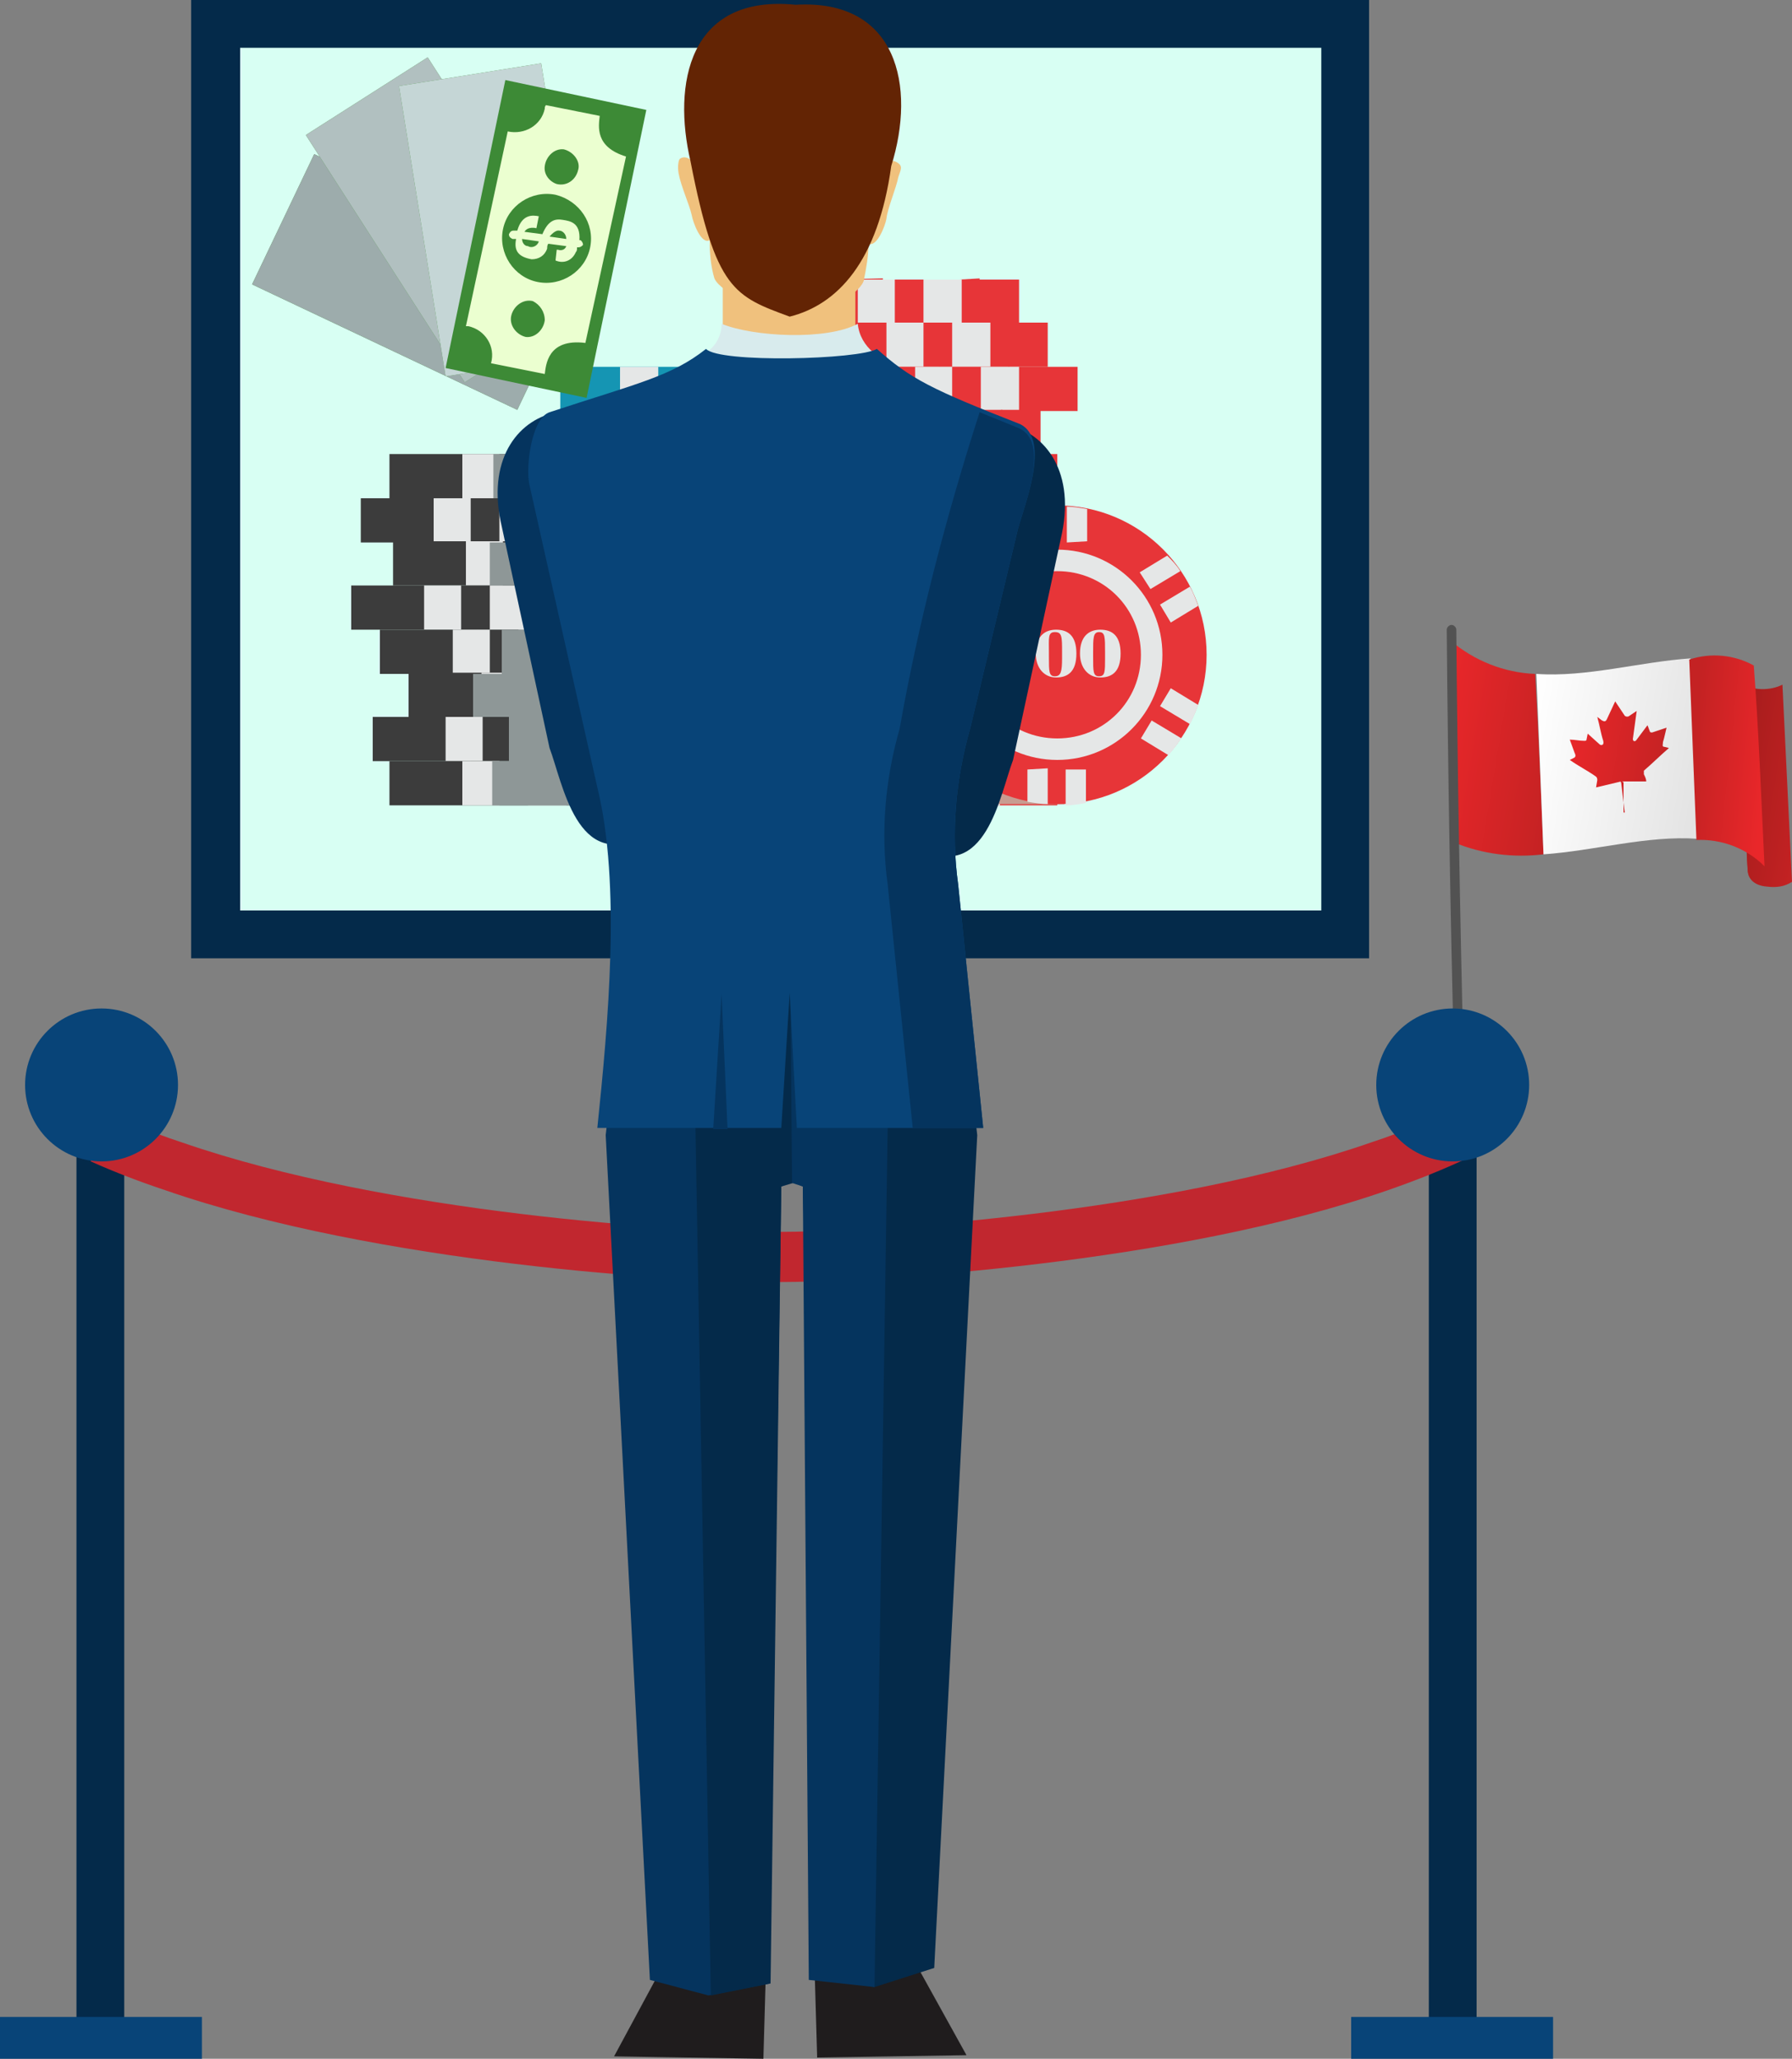 <svg viewBox="0 0 150 172.3" xmlns="http://www.w3.org/2000/svg" xmlns:xlink="http://www.w3.org/1999/xlink"><rect x="0" y="0" width="150" height="172.3" fill="#808080" stroke="none"/><linearGradient id="a" gradientTransform="matrix(.987 .163 .163 -.987 -58.672 273.054)" gradientUnits="userSpaceOnUse" x1="166.69" x2="173.424" y1="238.289" y2="238.289"><stop offset="0" stop-color="#a41c1c"/><stop offset="1" stop-color="#c42223"/></linearGradient><linearGradient id="b"><stop offset="0" stop-color="#e9272a"/><stop offset="1" stop-color="#c42223"/></linearGradient><linearGradient id="c" gradientTransform="matrix(.987 .163 .163 -.987 -58.672 273.054)" gradientUnits="userSpaceOnUse" x1="142.018" x2="152.547" xlink:href="#b" y1="237.357" y2="237.357"/><linearGradient id="d" gradientTransform="matrix(.987 .163 .163 -.987 -58.672 273.054)" gradientUnits="userSpaceOnUse" x1="149.512" x2="165.081" y1="238.53" y2="238.53"><stop offset="0" stop-color="#fff"/><stop offset="1" stop-color="#e2e2e2"/></linearGradient><linearGradient id="e" gradientTransform="matrix(.987 .163 .163 -.987 -58.672 273.054)" gradientUnits="userSpaceOnUse" x1="169.569" x2="163.435" xlink:href="#b" y1="240.039" y2="239.679"/><linearGradient id="f" gradientTransform="matrix(.987 .163 .163 -.987 -58.672 273.054)" gradientUnits="userSpaceOnUse" x1="152.772" x2="161.486" xlink:href="#b" y1="238.466" y2="238.466"/><g clip-rule="evenodd" fill-rule="evenodd"><path d="m145.9 57.3c1 .5 2.3.5 3.3 0l.8 16.5c-.6.4-1.3.5-2.1.4-1.3-.1-1.6-.9-1.6-1.3-.2-1.5-.4-15.6-.4-15.6z" fill="url(#a)"/><path d="m147.7 72.5-1.5-2.3c0 1.4.1 2.4.1 2.7 0 .1.1.3.1.4-.1-.7.8-.8 1.3-.8z" fill="url(#a)"/><path d="m129.2 71.5c-2.5.3-5.1 0-7.5-1-.1-5.5-.2-11.1-.3-16.9 2 1.7 4.5 2.7 7.1 2.8.3 5.1.5 10.2.7 15.1z" fill="url(#c)"/><path d="m128.6 56.4c.2 5.1.4 10.1.6 15.1 4.3-.3 8.7-1.6 12.9-1.3-.2-5.1-.4-10.2-.6-15.1-4.3.3-8.7 1.6-12.9 1.3z" fill="url(#d)"/><path d="m147.7 72.5c-1.5-1.5-3.6-2.3-5.7-2.2-.2-5.1-.4-10.2-.6-15.1 1.8-.6 3.8-.4 5.4.5.4 5.2.6 10.6.9 16.8z" fill="url(#e)"/><path d="m135.7 65.4h2.1c0-.2-.1-.4-.2-.6v-.3c.7-.6 1.4-1.3 2.1-1.9l-.4-.1c-.2 0-.1-.2-.1-.4.1-.3.2-.8.3-1.2l-1.2.4c-.1 0-.2 0-.2-.1-.1-.2-.1-.3-.2-.5l-.9 1.2c-.1.2-.4.2-.3-.2l.3-2.2-.6.4c-.1.1-.3.1-.4 0l-.8-1.2-.7 1.5c-.1.2-.2.2-.4.1l-.4-.3c.2.7.3 1.4.5 2 .1.4-.2.4-.3.3l-1-.9-.1.5c0 .1-.1.1-.2.1-.4 0-.8-.1-1.2-.1l.4 1.1c.1.2.1.3 0 .4l-.4.2c.7.5 1.5.9 2.2 1.4.1.1.1.2.1.3l-.1.6 2.1-.5s.2 0 .2.1v2.5h.1l-.3-2.5s-.1-.1 0-.1z" fill="url(#f)"/></g><path d="m122.5 88.3c-.3-12-.5-23.9-.6-35.6 0-.2-.2-.4-.4-.4s-.4.2-.4.4c.1 11.7.3 23.6.6 35.5z" fill="#525252"/><path d="m119.6 94.3h4v77.5h-4z" fill="#042a4a"/><path d="m113.1 168.8h16.9v3.5h-16.9z" fill="#084478"/><path d="m6.4 94.3h4v77.5h-4z" fill="#042a4a"/><path clip-rule="evenodd" d="m123.1 96.8c-2.3 1.1-4.6 2-6.9 2.8-17.8 6.2-43.2 7.7-51.2 7.7s-33.3-1.5-51.2-7.7c-2.1-.7-4.2-1.5-6.2-2.4l-.4-5c2.6 1.3 5.2 2.5 8 3.4 17.3 6 42 7.5 49.8 7.5s32.6-1.5 49.8-7.5c2.8-.9 5.4-2.1 8-3.4z" fill="#c1272f" fill-rule="evenodd"/><path d="m0 168.8h16.9v3.5h-16.9z" fill="#084478"/><circle cx="8.5" cy="90.8" fill="#084478" r="6.4"/><circle cx="121.6" cy="90.8" fill="#084478" r="6.4"/><path d="m16 0h98.6v80.2h-98.6z" fill="#042a4a"/><path d="m20.1 4h90.5v72.2h-90.5z" fill="#d8fff3"/><path d="m49 38h3.3v3.7h-3.3zm-1.8 0h-6.4v3.7h8.2v-3.7z" fill="#3c3c3c"/><path d="m44.2 38h3.2v3.7h-3.2z" fill="#e5e7e7"/><path d="m36.8 38h-4.2v3.7h8.2v-3.7z" fill="#3c3c3c"/><path d="m38.7 38h3.1v3.7h-3.1z" fill="#e5e7e7"/><path d="m46.6 41.7h3.3v3.7h-3.3zm-1.8 0h-6.4v3.7h8.2v-3.7z" fill="#3c3c3c"/><path d="m41.8 41.7h3.2v3.7h-3.2z" fill="#e5e7e7"/><path d="m34.4 41.7h-4.2v3.7h8.2v-3.7z" fill="#3c3c3c"/><path d="m36.3 41.7h3.1v3.7h-3.1z" fill="#e5e7e7"/><path d="m49.3 45.3h3.3v3.7h-3.3zm-1.8 0h-6.5v3.7h8.2v-3.7z" fill="#3c3c3c"/><path d="m44.5 45.3h3.2v3.7h-3.2z" fill="#e5e7e7"/><path d="m37.1 45.3h-4.2v3.7h8.2v-3.7z" fill="#3c3c3c"/><path d="m39 45.3h3.1v3.7h-3.1z" fill="#e5e7e7"/><path d="m45.8 49h3.3v3.7h-3.3zm-1.8 0h-6.4v3.7h8.2v-3.7z" fill="#3c3c3c"/><path d="m41 49h3.2v3.7h-3.2z" fill="#e5e7e7"/><path d="m33.6 49h-4.2v3.7h8.2v-3.7z" fill="#3c3c3c"/><path d="m35.5 49h3.1v3.7h-3.1z" fill="#e5e7e7"/><path d="m48.2 52.7h3.3v3.7h-3.3zm-1.8 0h-6.4v3.7h8.2v-3.7z" fill="#3c3c3c"/><path d="m43.4 52.7h3.2v3.7h-3.2z" fill="#e5e7e7"/><path d="m36 52.7h-4.2v3.7h8.2v-3.7z" fill="#3c3c3c"/><path d="m37.9 52.7h3.1v3.7h-3.1z" fill="#e5e7e7"/><path d="m50.6 56.3h3.3v3.7h-3.3zm-1.8 0h-6.5v3.7h8.3v-3.7z" fill="#3c3c3c"/><path d="m45.8 56.3h3.2v3.7h-3.2z" fill="#e5e7e7"/><path d="m38.4 56.3h-4.2v3.7h8.2v-3.7z" fill="#3c3c3c"/><path d="m40.3 56.3h3.1v3.7h-3.1z" fill="#e5e7e7"/><path d="m47.6 60h3.3v3.7h-3.3zm-1.8 0h-6.4v3.7h8.2v-3.7z" fill="#3c3c3c"/><path d="m42.8 60h3.2v3.7h-3.2z" fill="#e5e7e7"/><path d="m35.4 60h-4.2v3.7h8.2v-3.7z" fill="#3c3c3c"/><path d="m37.3 60h3.1v3.7h-3.1z" fill="#e5e7e7"/><path d="m49 63.7h3.3v3.7h-3.3zm-1.8 0h-6.4v3.7h8.2v-3.7z" fill="#3c3c3c"/><path d="m44.2 63.7h3.2v3.7h-3.2z" fill="#e5e7e7"/><path d="m36.8 63.7h-4.2v3.7h8.2v-3.7z" fill="#3c3c3c"/><path d="m38.7 63.7h3.1v3.7h-3.1z" fill="#e5e7e7"/><path d="m50.9 63.7v-3.7h3v-3.7h-2.4v-3.7h-2.4v-3.6h3.5v-3.7h-2.7v-3.7h2.4v-3.6h-11v3.7h2.4v3.7h-2.7v3.6h3.6-.1v3.7h-2.5v3.7h-2.4v3.6h3v3.7h-1.4v3.7h11.1v-3.7z" fill="#8e9797"/><path d="m46.9 30.7h3.3v3.7h-3.3zm5.1 0h6.4v3.7h-8.2v-3.7z" fill="#1595b3"/><path d="m51.9 30.7h3.2v3.7h-3.2z" fill="#e5e7e7"/><path d="m62.4 30.7h4.2v3.7h-8.2v-3.7z" fill="#1595b3"/><path d="m57.4 30.7h3.1v3.7h-3.1z" fill="#e5e7e7"/><path d="m50 34.3h3.3v3.7h-3.3z" fill="#1595b3"/><path d="m55 34.3h6.4v3.7h-8.2v-3.7z" fill="#1595b3"/><path d="m54.9 34.3h3.2v3.7h-3.2z" fill="#e5e7e7"/><path d="m65.4 34.3h4.2v3.7h-8.2v-3.7z" fill="#1595b3"/><path d="m60.4 34.3h3.1v3.7h-3.1z" fill="#e5e7e7"/><path d="m48.5 38h3.3v3.7h-3.3zm5.1 0h6.4v3.7h-8.2v-3.7z" fill="#1595b3"/><path d="m53.5 38h3.2v3.7h-3.2z" fill="#e5e7e7"/><path d="m64 38h4.2v3.7h-8.2v-3.7z" fill="#1595b3"/><path d="m59 38h3.1v3.7h-3.1z" fill="#e5e7e7"/><path d="m50.9 41.7h3.3v3.7h-3.3zm5.1 0h6.4v3.7h-8.2v-3.7z" fill="#1595b3"/><path d="m55.9 41.7h3.1v3.7h-3.2v-3.7z" fill="#e5e7e7"/><path d="m66.4 41.7h4.2v3.7h-8.2v-3.7z" fill="#1595b3"/><path d="m61.4 41.7h3.1v3.7h-3.1z" fill="#e5e7e7"/><path d="m48.2 45.3h3.3v3.7h-3.3zm5.1 0h6.4v3.7h-8.2v-3.7z" fill="#1595b3"/><path d="m53.1 45.3h3.2v3.7h-3.2z" fill="#e5e7e7"/><path d="m63.7 45.3h4.2v3.7h-8.2v-3.7z" fill="#1595b3"/><path d="m58.7 45.3h3.1v3.7h-3.1z" fill="#e5e7e7"/><path d="m51.8 49h3.3v3.7h-3.3z" fill="#1595b3"/><path d="m56.8 49h6.4v3.7h-8.2v-3.7z" fill="#1595b3"/><path d="m56.7 49h3.2v3.7h-3.2z" fill="#e5e7e7"/><path d="m67.2 49h4.2v3.7h-8.2v-3.7z" fill="#1595b3"/><path d="m62.2 49h3.1v3.7h-3.1z" fill="#e5e7e7"/><path d="m49.4 52.7h3.3v3.7h-3.3z" fill="#1595b3"/><path d="m54.4 52.7h6.5v3.7h-8.3v-3.7z" fill="#1595b3"/><path d="m54.3 52.7h3.2v3.7h-3.2z" fill="#e5e7e7"/><path d="m64.8 52.7h4.2v3.7h-8.2v-3.7z" fill="#1595b3"/><path d="m59.8 52.7h3.1v3.7h-3.1z" fill="#e5e7e7"/><path d="m46.9 56.3h3.3v3.7h-3.3zm5.1 0h6.4v3.7h-8.2v-3.7z" fill="#1595b3"/><path d="m51.9 56.3h3.2v3.7h-3.2z" fill="#e5e7e7"/><path d="m62.4 56.3h4.2v3.7h-8.2v-3.7z" fill="#1595b3"/><path d="m57.4 56.3h3.1v3.7h-3.1z" fill="#e5e7e7"/><path d="m50 60h3.3v3.7h-3.3z" fill="#1595b3"/><path d="m55 60h6.4v3.7h-8.2v-3.7z" fill="#1595b3"/><path d="m54.9 60h3.2v3.7h-3.2z" fill="#e5e7e7"/><path d="m65.4 60h4.2v3.7h-8.2v-3.7z" fill="#1595b3"/><path d="m60.4 60h3.1v3.7h-3.1z" fill="#e5e7e7"/><path d="m48.5 63.7h3.3v3.7h-3.3zm5.1 0h6.4v3.7h-8.2v-3.7z" fill="#1595b3"/><path d="m53.5 63.7h3.2v3.7h-3.2z" fill="#e5e7e7"/><path d="m64 63.7h4.2v3.7h-8.2v-3.7z" fill="#1595b3"/><path d="m59 63.7h3.1v3.7h-3.1z" fill="#e5e7e7"/><path d="m69.7 63.7v-3.7h-3v-3.7h2.4v-3.7h2.4v-3.6h-3.5v-3.6h2.7v-3.7h-2.4v-3.7h1.4v-3.7h-3v-3.7h-6.8 2.4v3.7h-3v3.7h1.4v3.7h-2.4v3.7h2.7v3.6h-3.5v3.7h2.4v3.7h2.4v3.6h-3v3.7h1.4v3.7h7.6v-3.7z" fill="#8e9797"/><path d="m82 23.4h3.3v3.6h-3.3zm-1.7 0h-6.4v3.6h8.1v-3.7z" fill="#e73538"/><path d="m77.3 23.4h3.2v3.6h-3.2z" fill="#e5e7e7"/><path d="m69.9 23.4h-4.2v3.6h8.2v-3.7z" fill="#e73538"/><path d="m71.8 23.4h3.1v3.6h-3.1z" fill="#e5e7e7"/><path d="m84.4 27h3.3v3.7h-3.3z" fill="#e73538"/><path d="m82.7 27h-6.5v3.7h8.3v-3.7z" fill="#e73538"/><path d="m79.7 27h3.2v3.7h-3.2z" fill="#e5e7e7"/><path d="m72.3 27h-4.2v3.7h8.2v-3.7z" fill="#e73538"/><path d="m74.2 27h3.1v3.7h-3.1z" fill="#e5e7e7"/><path d="m86.9 30.7h3.3v3.7h-3.3zm-1.8 0h-6.5v3.7h8.3v-3.7z" fill="#e73538"/><path d="m82.1 30.7h3.2v3.7h-3.2z" fill="#e5e7e7"/><path d="m74.7 30.7h-4.2v3.7h8.2v-3.7z" fill="#e73538"/><path d="m76.6 30.7h3.1v3.7h-3.1z" fill="#e5e7e7"/><path d="m83.8 34.3h3.3v3.7h-3.3z" fill="#e73538"/><path d="m82.1 34.3h-6.5v3.7h8.3v-3.7z" fill="#e73538"/><path d="m79 34.3h3.2v3.7h-3.2z" fill="#e5e7e7"/><path d="m71.7 34.3h-4.2v3.7h8.2v-3.7z" fill="#e73538"/><path d="m73.5 34.3h3.1v3.7h-3.1z" fill="#e5e7e7"/><path d="m85.2 38h3.3v3.7h-3.3zm-1.7 0h-6.5v3.7h8.2v-3.7z" fill="#e73538"/><path d="m80.5 38h3.2v3.7h-3.2z" fill="#e5e7e7"/><path d="m73.1 38h-4.2v3.7h8.2v-3.7z" fill="#e73538"/><path d="m75 38h3.1v3.7h-3.1z" fill="#e5e7e7"/><path d="m82.8 41.7h3.3v3.7h-3.3z" fill="#e73538"/><path d="m81.1 41.7h-6.5v3.7h8.3v-3.7z" fill="#e73538"/><path d="m78.1 41.7h3.2v3.7h-3.2z" fill="#e5e7e7"/><path d="m70.7 41.7h-4.2v3.7h8.2v-3.7z" fill="#e73538"/><path d="m72.6 41.7h3.1v3.7h-3.1z" fill="#e5e7e7"/><path d="m85.6 45.3h3.3v3.7h-3.3zm-1.8 0h-6.4v3.7h8.2v-3.7z" fill="#e73538"/><path d="m80.8 45.3h3.2v3.7h-3.2z" fill="#e5e7e7"/><path d="m73.4 45.3h-4.2v3.7h8.2v-3.7z" fill="#e73538"/><path d="m75.3 45.3h3.1v3.7h-3.1z" fill="#e5e7e7"/><path d="m82 49h3.3v3.7h-3.3zm-1.7 0h-6.4v3.7h8.1v-3.7z" fill="#e73538"/><path d="m77.3 49h3.2v3.7h-3.2z" fill="#e5e7e7"/><path d="m69.9 49h-4.2v3.7h8.2v-3.7z" fill="#e73538"/><path d="m71.8 49h3.1v3.7h-3.1z" fill="#e5e7e7"/><path d="m84.4 52.7h3.3v3.7h-3.3z" fill="#e73538"/><path d="m82.7 52.7h-6.5v3.7h8.3v-3.7z" fill="#e73538"/><path d="m79.7 52.7h3.2v3.7h-3.2z" fill="#e5e7e7"/><path d="m72.3 52.7h-4.2v3.7h8.2v-3.7z" fill="#e73538"/><path d="m74.2 52.7h3.1v3.7h-3.1z" fill="#e5e7e7"/><path d="m86.9 56.3h3.3v3.7h-3.3zm-1.8 0h-6.5v3.7h8.3v-3.7z" fill="#e73538"/><path d="m82.1 56.3h3.2v3.7h-3.2z" fill="#e5e7e7"/><path d="m74.7 56.3h-4.2v3.7h8.2v-3.7z" fill="#e73538"/><path d="m76.6 56.3h3.1v3.7h-3.1z" fill="#e5e7e7"/><path d="m83.8 60h3.3v3.7h-3.3z" fill="#e73538"/><path d="m82.1 60h-6.5v3.7h8.3v-3.7z" fill="#e73538"/><path d="m79 60h3.2v3.7h-3.2z" fill="#e5e7e7"/><path d="m71.7 60h-4.2v3.7h8.2v-3.7z" fill="#e73538"/><path d="m73.5 60h3.1v3.7h-3.1z" fill="#e5e7e7"/><path d="m85.2 63.7h3.3v3.7h-3.3zm-1.7 0h-6.5v3.7h8.2v-3.7z" fill="#e73538"/><path d="m80.5 63.7h3.2v3.7h-3.2z" fill="#e5e7e7"/><path d="m73.1 63.7h-4.2v3.7h8.2v-3.7z" fill="#e73538"/><path d="m75 63.7h3.1v3.7h-3.1z" fill="#e5e7e7"/><path d="m86.4 63.4v-.1h-.4v-4h2.7v-3.8h-1v-.3h-.5v-4h3.6v-3.5h-1v-.5h-.6v-3.4h-2.6v-.6h-.4v-1.5c-8.4.6-14.5 5.7-14.5 13.1-.1 5.1 2.6 9.9 6.9 12.5h10.5v-3.9z" fill="#c89b90"/><circle cx="88.5" cy="54.8" fill="#e73538" r="12.5"/><circle cx="88.5" cy="54.8" fill="#e5e7e7" r="8.8"/><path d="m95.5 54.8c0 3.9-3.1 7-7 7s-7-3.1-7-7 3.1-7 7-7 7 3.1 7 7z" fill="#e73538"/><path d="m87.8 45.3v-3c-.6 0-1.2.1-1.7.2v2.7zm3.2 0v-2.7c-.6-.1-1.1-.2-1.7-.2v3zm-5 19.1v2.7c.6.1 1.2.2 1.7.2v-3zm3.2 0v3c.6 0 1.2-.1 1.7-.2v-2.8zm-9.3-13.8-2.5-1.5c-.3.5-.5 1.1-.7 1.6l2.3 1.4zm1.6-2.8-2.3-1.3c-.4.4-.8.9-1.1 1.4l2.5 1.5zm14 14 2.3 1.4c.4-.4.7-.9 1.1-1.4l-2.5-1.5zm2.5-4.2-.9 1.5 2.5 1.5c.3-.5.5-1.1.7-1.6zm0-5.5 2.3-1.4c-.2-.5-.4-1.1-.7-1.6l-2.5 1.5zm-1.7-2.8 2.5-1.5c-.3-.5-.7-.9-1.1-1.3l-2.3 1.4zm-15.6 11-2.5 1.5c.3.5.7.9 1.1 1.4l2.3-1.4zm-1.7-2.7-2.3 1.4c.2.6.4 1.1.7 1.6l2.5-1.5zm5-2.9-.1-1.8h.1c.5 0 1.7.2 1.8.2s.2 0 .2-.2h.1c-.1.9-.2 1.1-.4 1.1s-.3 0-.5-.1l-1.2-.5v1.1c.3-.1.6-.2.9-.2 1.1 0 1.5.6 1.5 1.2 0 .8-.6 1.3-1.6 1.3-.4 0-1.2-.2-1.2-.9 0-.3.2-.5.4-.5h.1c.2 0 .5.1.5.4v.3h-.2v.2c0 .1 0 .4.4.4s.5-.5.5-1.2 0-1-.5-1c-.3-.1-.6 0-.8.2zm4.4-2c1 0 1.7.5 1.7 2s-.7 2-1.7 2-1.7-.8-1.7-2c0-1.4.7-2 1.7-2zm-.6 2.3c0 1.2 0 1.6.5 1.6s.6-.4.6-1.5v-.5c0-1.3 0-1.7-.6-1.7s-.5.5-.5 1.7zm4.3-2.3c1 0 1.7.5 1.7 2s-.7 2-1.7 2-1.7-.8-1.7-2c0-1.4.7-2 1.7-2zm-.6 2.3c0 1.2 0 1.6.5 1.6s.5-.4.5-1.5v-.5c0-1.3 0-1.7-.5-1.7s-.5.5-.5 1.7z" fill="#e5e7e7"/><path clip-rule="evenodd" d="m56.7 65.9c.3 1-1 3-2.8 4-5.6 3.2-6.8-4.4-7.9-7.3l-4.1-19c-2.2-10.9 11.1-12.6 11.7-2.4z" fill="#05345e" fill-rule="evenodd"/><path clip-rule="evenodd" d="m74.1 66.9c-.3 1 1 3 2.8 4 5.6 3.2 6.8-4.4 7.9-7.3l4.1-19c2.2-10.9-11.1-12.5-11.7-2.4z" fill="#042a4a" fill-rule="evenodd"/><path clip-rule="evenodd" d="m68.2 165.3.2 6.9 12.5-.2-4.1-7.4zm-4.1 0-.2 7-12.5-.2 4.1-7.6z" fill="#1f1c1d" fill-rule="evenodd"/><path d="m60.5 22.8h11.1v9.3h-11.1z" fill="#f0c17d"/><g clip-rule="evenodd" fill-rule="evenodd"><path d="m66.2 27.2c-.9.1-1.7 0-2.4-.2-.6-.3-.9-.8-1.7-1.6s-2-1.4-2.3-2.1c-.3-1-.4-2.1-.4-3.2-.7.4-1.4-1.5-1.5-2.1-.2-.9-.9-2.4-1.1-3.5-.1-.6 0-1.1.1-1.2.4-.3.9-.1 1.5.7v-2.3c-.1-1.3-.1-2.5.1-3.8.2-1.1.7-2 1.5-2.7.5-.4 1-.8 1.6-1.1h.7l.2-.1c1.6-.6 3.3-.7 5-.5s3.2.9 4.5 2c.8.7 1.3 1.7 1.5 2.7.2 1.3.2 2.5.1 3.8v2.3c.6-.8 1-1 1.5-.7s.3.6.1 1.2c-.2 1-.9 2.6-1 3.5-.1.6-.8 2.4-1.5 2.1 0 1-.2 2.1-.4 3.1-.3.8-1.5 1.5-2.3 2.1s-1 1-1.6 1.4c-.7.2-1.4.3-2.2.2z" fill="#f0c17d"/><path d="m57.8 13.5c-1.5-6.4-.2-14 8.8-13.1 8.5-.5 10.1 6.8 8 13.5-1.1 8-4.5 11.6-8.5 12.6-4.6-1.7-6.2-2.2-8.3-13z" fill="#632404"/><path d="m65.4 99.3-1 66.7-5.1 1-4.9-1.3-3.7-70.7 2-17.5 13.3-1.9v23.4z" fill="#05345e"/><path d="m65.4 99.3-.9 66.7-5 1-1.4-79 .4-11.3 7.8-1.1.3 19.2-.2 4.2z" fill="#042a4a"/><path d="m67.2 99.3 1.7 66.3 4.3.7 5-1.6 3.6-69.7-2-17.5-13.3-1.9v23.4z" fill="#042a4a"/><path d="m67.2 99.3.5 66.4 5.5.6 1.2-78.3-.4-11.3-7.9-1 .2 23.3z" fill="#05345e"/><path d="m71.8 27.1c.1 1 .6 1.8 1.3 2.4l-3.4 5.9h-7.1l-3.5-5.9c.8-.5 1.3-1.4 1.3-2.4 2.7 1.1 8.8 1.4 11.4 0z" fill="#d8ebed"/><path d="m85.2 44.3-4 16.7c-1.2 4.2-1.6 8.7-1 13l2.1 20.4h-15.6l-.6-11.3-.7 11.3h-15.4c.9-8.7 2-20.4 0-28.5l-5.7-25.4c-.3-1.5.2-5.5 1.7-6 7.3-2.4 10.2-3 13.1-5.3 1.1 1.2 12.8.9 14.3 0 2.8 2.5 4.6 3.4 12 6.3 2.6 1.3.3 6.9-.2 8.8z" fill="#084478"/><path d="m85.2 44.3-4 16.7c-1.2 4.2-1.6 8.7-1 13l2.1 20.4h-5.9l-2.1-20.4c-.6-4.4-.2-8.8 1-13 1.6-9 3.9-17.8 6.7-26.5l3.2 1.3c2.8 1.1.5 6.6 0 8.5zm-24.3 50.2h-1.2l.7-11.3z" fill="#05345e"/></g><path d="m21.1 23.8 5.2-10.9 22.2 10.5-5.2 10.9z" fill="#3d8a36"/><path d="m45.7 26.3-1.9 4.1c-1.3-.7-2.8-.2-3.5 1.1 0 .1-.1.1-.1.2l-14.9-7c.6-1.3.1-2.9-1.2-3.5-.1 0-.2-.1-.3-.1l1.9-4.1c1.2.7 2.9.3 3.6-.9.1-.1.1-.3.2-.4l14.5 6.8c-1.1 2.9 1.1 3.6 1.7 3.8z" fill="#ffffd0"/><path d="m39.6 25.9c-.3.7 0 1.6.7 2s1.6.1 2-.7c.4-.7.1-1.6-.7-2s-1.6-.1-2 .7zm-11.7-5.6c-.4.7 0 1.6.7 2s1.6 0 2-.7 0-1.6-.7-2c-.8-.3-1.7 0-2 .7zm3.6 1.7c-.9 1.9-.1 4.1 1.8 5s4.1.1 5-1.8.1-4.1-1.8-5-4.1-.1-5 1.8z" fill="#3d8a36"/><path d="m33.4 25.8-.1.2c-.1.2 0 .3.1.4.2.1.4 0 .4-.1l.2-.3c1.4.5 1.8-.3 2-.8l-1-.4s-.2.7-.8.7l.6-1.4c1.3.3 1.7-.2 2-.7.4-.6.3-1.5-.3-1.9-.1-.1-.2-.1-.4-.2v-.1c.1-.2 0-.4-.2-.4-.2-.1-.3 0-.4.1v.1c-.6-.3-1.4-.1-1.8.5-.1.1-.1.2-.1.4l.8.4c0-.3.3-.5.6-.5h.1l-.7 1.4-.4-.2c-.6-.2-1.2 0-1.5.6-.5.6-.3 1.5.3 1.9.4.2.5.2.6.3zm1.9-2.4.6-1.2c.3.2.3.6.2.9-.1-.1-.2.3-.8.3zm-1 .5-.6 1.3c-.3-.3-.3-.7 0-1 .2-.2.4-.2.6-.3z" fill="#ffffd0"/><path d="m21.1 23.8 5.2-10.9 22.2 10.5-5.2 10.9z" fill="#9dacac"/><path d="m25.6 11.3 10.2-6.5 13.3 20.7-10.2 6.5z" fill="#3d8a36"/><path d="m45.2 26.5-3.9 2.5c-.7-1.2-2.3-1.7-3.5-1-.1 0-.1.1-.2.1l-8.9-13.9c1.2-.8 1.6-2.3.8-3.6 0-.1-.1-.1-.1-.2l3.8-2.4c.7 1.3 2.3 1.8 3.6 1.1.1 0 .2-.1.3-.1l8.6 13.4c-2.4 1.9-.9 3.6-.5 4.1z" fill="#ffffd0"/><path d="m40.2 22.9c-.7.4-.9 1.4-.5 2.1s1.4.9 2.1.5.9-1.4.5-2.1c-.5-.7-1.4-.9-2.1-.5zm-7-10.9c-.7.4-.9 1.4-.5 2.1s1.4.9 2.1.5.9-1.4.5-2.1c-.5-.7-1.4-.9-2.1-.5zm2.1 3.3c-1.7 1.1-2.3 3.4-1.1 5.2 1.1 1.7 3.4 2.3 5.2 1.1 1.7-1.1 2.3-3.4 1.1-5.2-1.1-1.7-3.4-2.2-5.2-1.1z" fill="#3d8a36"/><path d="m35 19.5-.2.1c-.1.1-.2.3 0 .5.1.1.3.1.4.1l.2-.1c.9 1.2 1.7.7 2.1.4l-.6-.9s-.5.5-1 .1l1.3-.8c1 1 1.6.7 2.1.4.7-.3 1-1.1.7-1.8-.1-.1-.1-.2-.2-.4h.1c.1-.1.2-.3 0-.5-.1-.1-.3-.1-.4-.1l-.1.1c-.4-.6-1.2-.8-1.8-.5-.1.1-.2.1-.3.2l.5.8c.2-.2.5-.2.8 0l-1.3.8-.2-.3c-.4-.4-1-.6-1.5-.3-.7.3-1 1.1-.7 1.8 0 .2.1.3.1.4zm2.9-1.1 1.2-.7c.1.4 0 .8-.4.9-.3.1-.6 0-.8-.2zm-1.2 0-1.2.8c-.1-.7.5-1.3 1.2-.8z" fill="#ffffd0"/><path d="m25.6 11.3 10.2-6.5 13.3 20.7-10.2 6.5z" fill="#b1c0c0"/><path d="m33.4 7.2 11.9-1.9 3.9 24.3-11.9 1.9z" fill="#3d8a36"/><path d="m45.3 28.9-4.5.7c-.2-1.4-1.4-2.4-2.8-2.3h-.2l-2.6-16.3c1.4-.2 2.4-1.5 2.2-2.9 0-.1 0-.2-.1-.3l4.5-.7c.2.9.5 2.6 3.2 2.4l2.5 15.7c-3 .9-2.4 3.1-2.2 3.7z" fill="#ffffd0"/><path d="m42.2 23.6c-.8.1-1.4.9-1.3 1.7s.9 1.4 1.7 1.3 1.4-.9 1.3-1.7c-.1-.9-.9-1.4-1.7-1.3zm-2.1-12.8c-.8.1-1.4.9-1.3 1.7s.9 1.4 1.7 1.3 1.4-.9 1.3-1.7v-.1c-.1-.8-.9-1.3-1.7-1.2zm.7 3.8c-2 .3-3.5 2.2-3.2 4.2s2.2 3.5 4.2 3.2 3.5-2.2 3.2-4.2v-.1c-.3-2-2.2-3.4-4.2-3.1z" fill="#3d8a36"/><path d="m38.8 18.4h-.3c-.2 0-.3.2-.3.4s.2.3.4.3h.3c.4 1.5 1.3 1.3 1.8 1.2l-.2-1s-.7.3-1-.3l1.5-.2c.5 1.3 1.2 1.3 1.7 1.2s1.5-.2 1.3-1.7h.1c.2 0 .3-.2.3-.4s-.2-.3-.3-.3h-.1c-.1-.7-.7-1.2-1.5-1.1-.1 0-.3.1-.4.1l.1.9c.3-.2.6-.1.8.2l-1.4.3c0-.1-.1-.3-.1-.4 0 0-.3-1-1.3-.9s-1.5.7-1.4 1.7zm3 .2 1.4-.2c0 .3-.3.6-.6.6-.1 0-.5.1-.8-.4zm-1-.5-1.4.2c0-.4.3-.7.7-.7.3 0 .6.2.7.5z" fill="#ffffd0"/><path d="m33.4 7.2 11.9-1.9 3.9 24.3-11.9 1.9z" fill="#c5d6d6"/><path d="m37.3 30.8 5-24.1 11.8 2.5-5 24.1z" fill="#3d8a36"/><path d="m45.6 31.3-4.5-.9c.4-1.4-.5-2.8-1.9-3.1h-.2l3.5-16.3c1.4.3 2.8-.5 3.1-1.9 0-.1 0-.2.1-.3l4.5.9c-.1.9-.4 2.6 2.2 3.4l-3.4 15.6c-3.2-.4-3.3 1.9-3.4 2.6z" fill="#ebffd0"/><path d="m44.6 25.2c-.8-.2-1.6.4-1.8 1.2s.4 1.6 1.2 1.8c.8.1 1.5-.6 1.6-1.4 0-.7-.4-1.3-1-1.6zm2.6-12.7c-.8-.1-1.5.6-1.6 1.4-.1.7.4 1.3 1 1.5.8.2 1.6-.3 1.8-1.2.2-.7-.4-1.5-1.2-1.7zm-.7 3.8c-2-.4-4 .9-4.4 2.9s.9 4 2.9 4.4 4-.9 4.4-2.9-.9-3.9-2.9-4.4z" fill="#3d8a36"/><path d="m44.5 21.7c.6 0 1.1-.3 1.3-.9 0-.1 0-.3.1-.4l1.5.2c-.1.3-.4.4-.7.3h-.1l-.1.9c.7.3 1.4 0 1.7-.7.1-.1.1-.2.1-.4h.1c.2 0 .3-.1.4-.2 0-.2-.1-.3-.2-.4h-.1c.1-1.5-.8-1.6-1.4-1.7s-1.2 0-1.7 1.2l-1.5-.2c.3-.5 1-.3 1-.3l.2-1c-.5-.1-1.4-.2-1.8 1.2h-.3c-.2 0-.3.1-.4.3 0 .2.1.3.3.4h.3c-.2 1 .2 1.5 1.3 1.7zm2.3-2.4c.3 0 .6.3.6.7l-1.4-.2c.5-.6.8-.5.8-.5zm-3.1.7 1.4.2c-.1.4-.6.6-.9.4-.3 0-.5-.3-.5-.6z" fill="#ebffd0"/></svg>